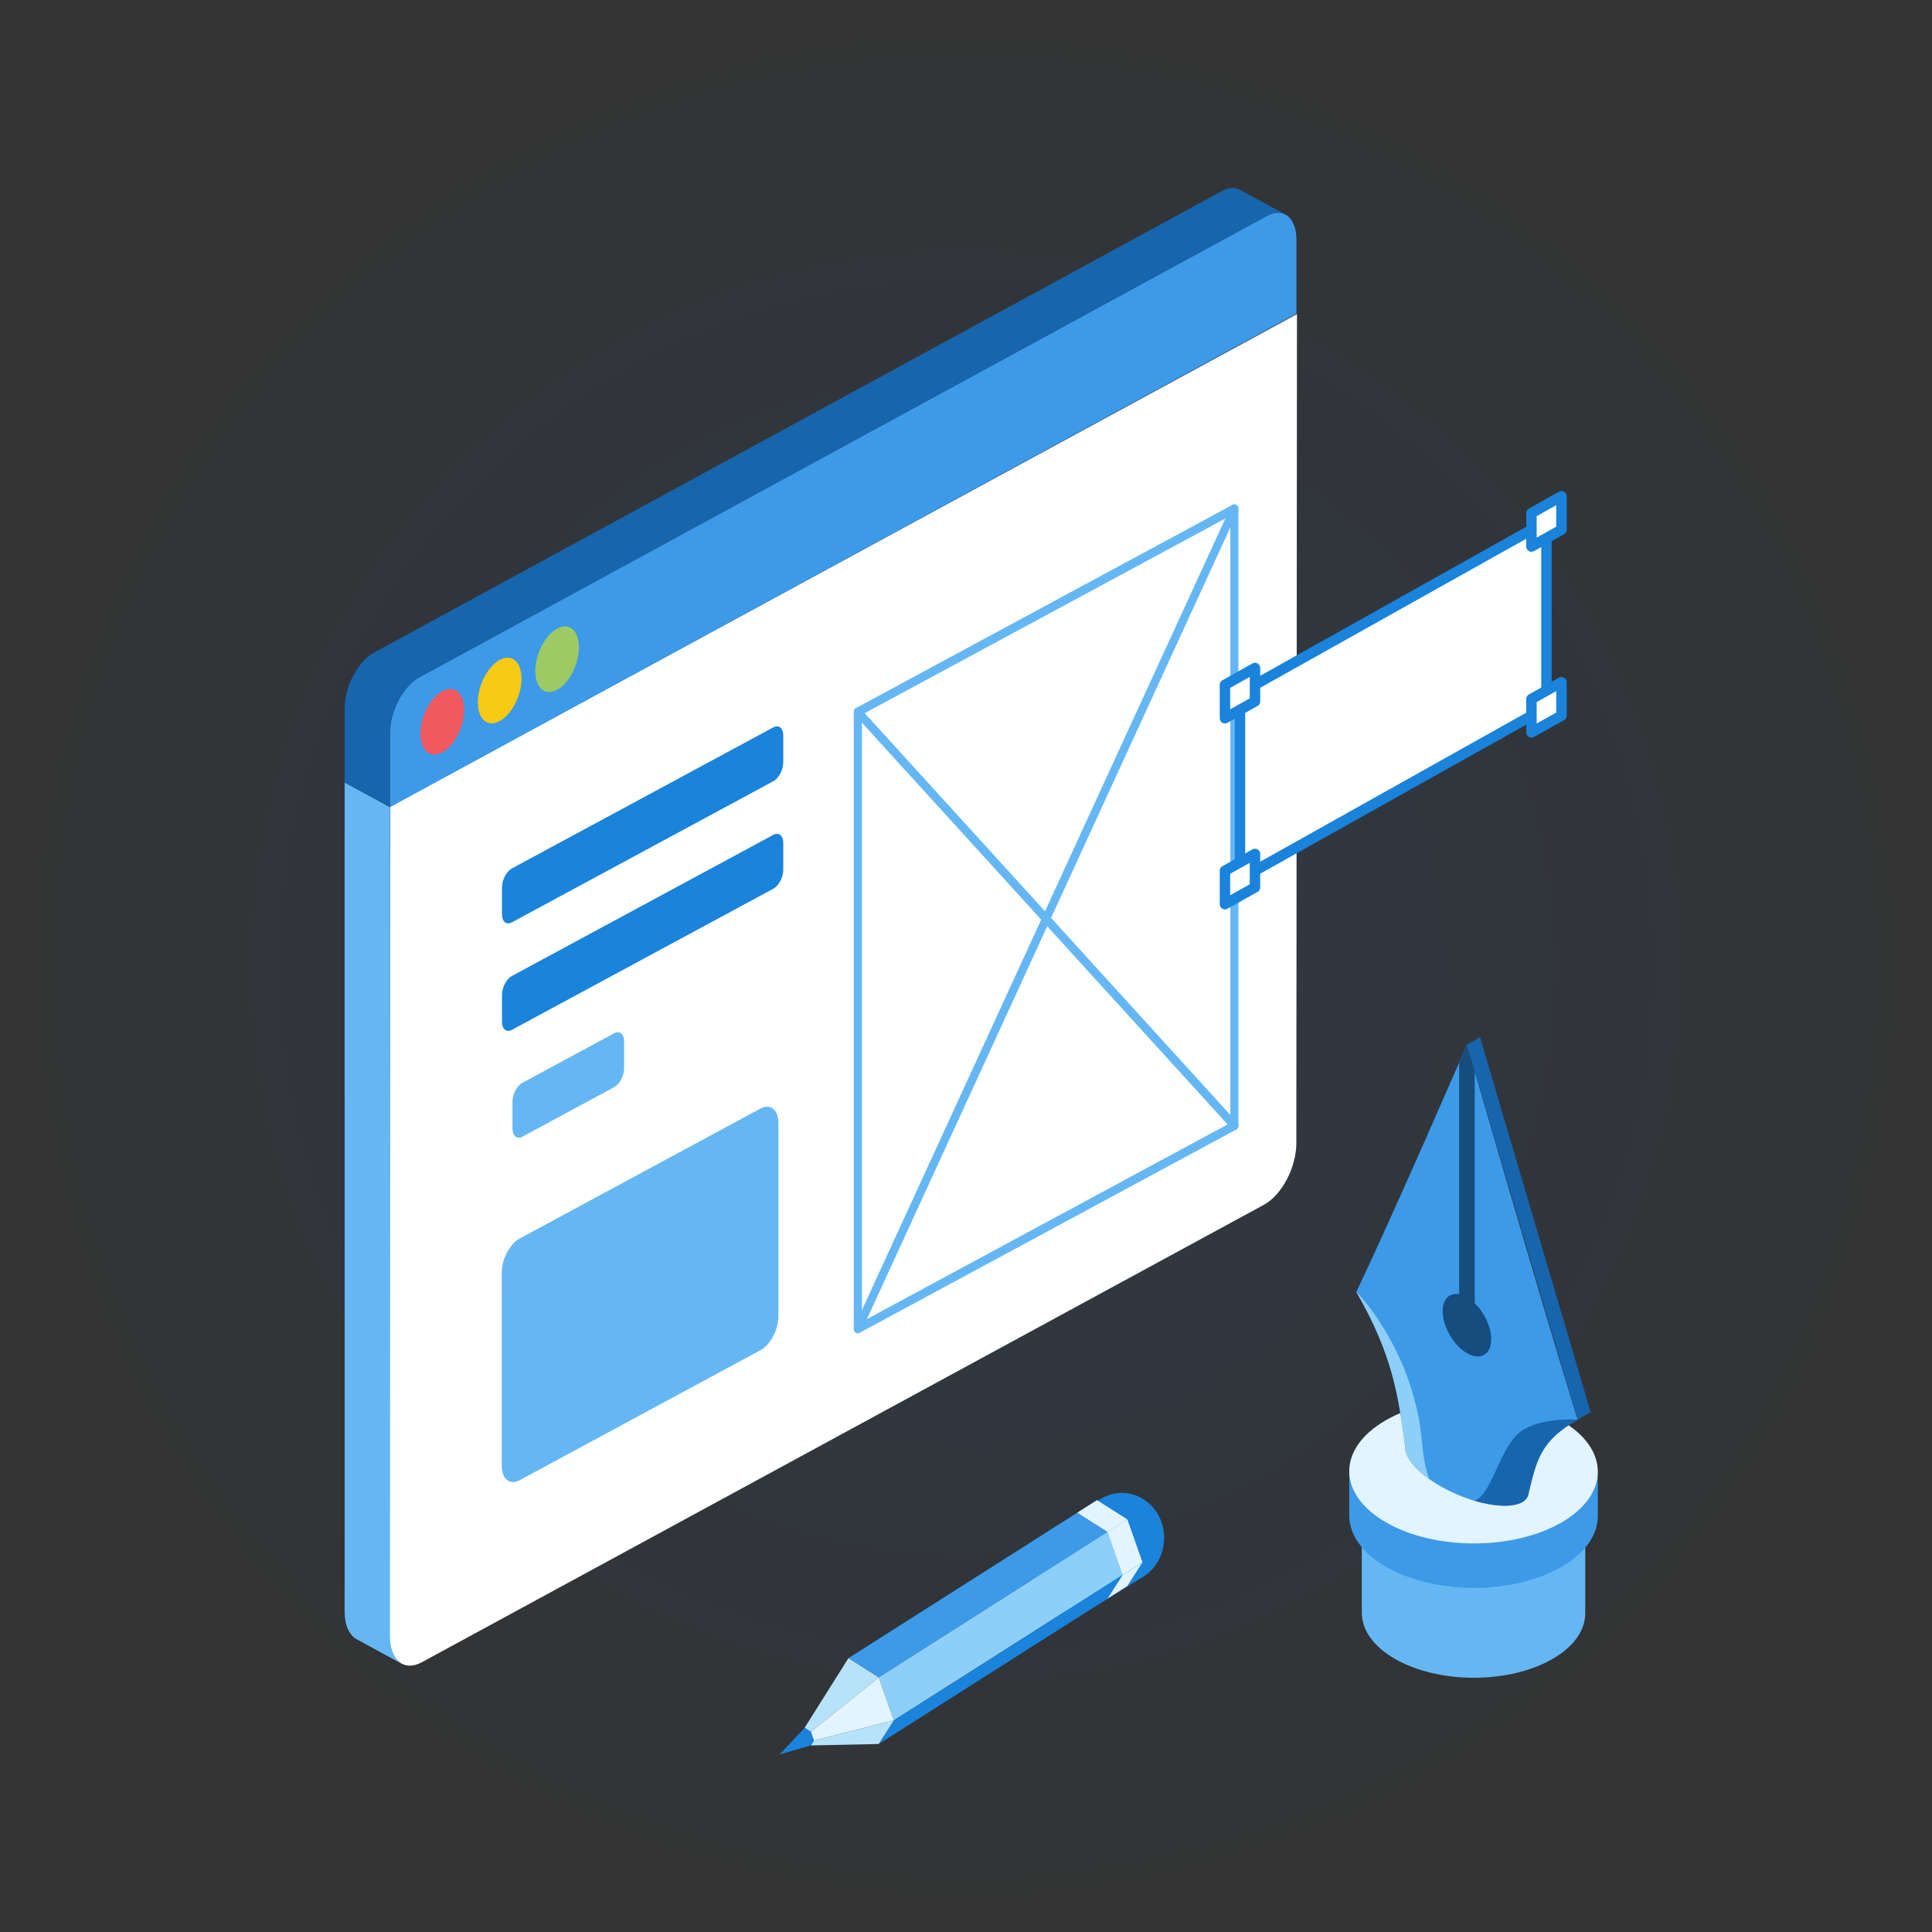 <svg width="185" height="185" viewBox="0 0 185 185" fill="none" xmlns="http://www.w3.org/2000/svg">
<rect x="0" y="0" width="185" height="185" fill="#333333" stroke="none"/>
<rect width="185" height="185" fill="url(#paint0_radial_31566_129613)" fill-opacity="0.1"/>
<path fill-rule="evenodd" clip-rule="evenodd" d="M124.192 30.074L37.355 77.25L37.295 156.639C37.293 158.965 38.681 160.1 40.39 159.171L121.03 115.362C122.741 114.434 124.131 111.789 124.132 109.463L124.192 30.074Z" fill="white"/>
<path fill-rule="evenodd" clip-rule="evenodd" d="M81.759 68.172C81.759 68.012 81.843 67.868 81.973 67.796L118.025 48.337C118.147 48.271 118.289 48.281 118.402 48.356C118.515 48.431 118.585 48.565 118.585 48.712V107.785C118.585 107.945 118.501 108.089 118.37 108.161L82.318 127.62C82.196 127.686 82.054 127.68 81.941 127.601C81.825 127.526 81.756 127.389 81.756 127.245V68.172H81.759ZM82.536 68.432V126.568L117.811 107.529V49.392L82.536 68.432Z" fill="#65B7F3"/>
<path fill-rule="evenodd" clip-rule="evenodd" d="M118.547 48.901L82.495 127.433C82.399 127.64 82.167 127.724 81.973 127.624C81.782 127.521 81.703 127.27 81.796 127.061L117.848 48.529C117.944 48.322 118.176 48.238 118.37 48.341C118.562 48.444 118.64 48.695 118.544 48.901H118.547Z" fill="#65B7F3"/>
<path fill-rule="evenodd" clip-rule="evenodd" d="M82.426 67.878L118.479 107.495C118.629 107.661 118.626 107.927 118.473 108.09C118.319 108.252 118.073 108.249 117.922 108.083L81.87 68.467C81.719 68.301 81.722 68.035 81.876 67.872C82.029 67.709 82.276 67.713 82.424 67.878H82.426Z" fill="#65B7F3"/>
<path fill-rule="evenodd" clip-rule="evenodd" d="M33 74.926L37.342 77.289V156.678C37.342 158.01 37.796 158.952 38.505 159.337L34.166 156.974C33.456 156.587 33 155.647 33 154.314V74.926Z" fill="#65B7F3"/>
<path fill-rule="evenodd" clip-rule="evenodd" d="M124.141 22.948C124.141 20.841 122.885 19.816 121.336 20.657L40.145 64.859C38.596 65.702 37.34 68.095 37.34 70.202V77.291L124.141 30.035V22.946V22.948Z" fill="#3C9AE8"/>
<path fill-rule="evenodd" clip-rule="evenodd" d="M42.348 66.185C43.504 65.556 44.44 66.358 44.44 67.975C44.44 69.593 43.504 71.415 42.348 72.044C41.193 72.673 40.256 71.871 40.256 70.253C40.256 68.636 41.193 66.814 42.348 66.185Z" fill="#F1595F"/>
<path fill-rule="evenodd" clip-rule="evenodd" d="M47.847 63.191C49.002 62.562 49.939 63.364 49.939 64.981C49.939 66.599 49.002 68.421 47.847 69.05C46.692 69.679 45.755 68.876 45.755 67.259C45.755 65.642 46.692 63.82 47.847 63.191Z" fill="#F6CA15"/>
<path fill-rule="evenodd" clip-rule="evenodd" d="M53.347 60.195C54.501 59.566 55.439 60.368 55.439 61.985C55.439 63.602 54.502 65.424 53.347 66.053C52.192 66.683 51.255 65.88 51.255 64.263C51.255 62.646 52.192 60.824 53.347 60.195Z" fill="#9ECA63"/>
<path fill-rule="evenodd" clip-rule="evenodd" d="M37.342 77.29L33 74.927V67.838C33 65.731 34.256 63.338 35.805 62.495L116.997 18.295C117.658 17.934 118.267 17.916 118.747 18.178L123.087 20.541C122.606 20.281 121.998 20.3 121.336 20.659L40.145 64.859C38.596 65.702 37.34 68.095 37.34 70.202V77.29H37.342Z" fill="#1765AD"/>
<path fill-rule="evenodd" clip-rule="evenodd" d="M48.07 84.959C48.07 84.249 48.499 83.438 49.026 83.153L74.046 69.65C74.574 69.365 75.003 69.713 75.003 70.424V73.003C75.003 73.713 74.574 74.524 74.046 74.809L49.024 88.315C48.496 88.599 48.067 88.252 48.067 87.541V84.962L48.07 84.959Z" fill="#1A83DB"/>
<path fill-rule="evenodd" clip-rule="evenodd" d="M48.067 95.257C48.067 94.547 48.496 93.736 49.024 93.451L74.046 79.945C74.574 79.66 75.003 80.008 75.003 80.718V83.297C75.003 84.008 74.574 84.819 74.046 85.103L49.024 98.609C48.496 98.894 48.067 98.547 48.067 97.836V95.257Z" fill="#1A83DB"/>
<path fill-rule="evenodd" clip-rule="evenodd" d="M49.071 105.487C49.071 104.776 49.5 103.966 50.028 103.681L58.805 98.945C59.333 98.66 59.762 99.008 59.762 99.718V102.298C59.762 103.008 59.333 103.819 58.805 104.104L50.028 108.839C49.5 109.124 49.071 108.777 49.071 108.066V105.487Z" fill="#65B7F3"/>
<path fill-rule="evenodd" clip-rule="evenodd" d="M48.044 121.849C48.044 120.566 48.816 119.107 49.767 118.594L72.815 106.152C73.766 105.639 74.537 106.265 74.537 107.548V126.037C74.537 127.32 73.766 128.779 72.815 129.292L49.767 141.734C48.816 142.247 48.044 141.621 48.044 140.338V121.849Z" fill="#65B7F3"/>
<g clip-path="url(#clip0_31566_129613)">
<path d="M151.797 154.455V145.127H130.4V154.457C130.409 156.043 131.463 157.63 133.557 158.84C137.75 161.26 144.526 161.26 148.691 158.84C150.772 157.63 151.808 156.041 151.797 154.455Z" fill="#65B7F3"/>
<path d="M153 145.149V140.896H129.198V145.149C129.209 146.914 130.379 148.68 132.71 150.026C137.373 152.72 144.909 152.72 149.543 150.026C151.857 148.68 153.008 146.914 152.998 145.149H153Z" fill="#3C9AE8"/>
<path d="M149.487 136.02C154.149 138.713 154.172 143.08 149.543 145.774C144.91 148.467 137.374 148.467 132.711 145.774C128.048 143.08 128.025 138.713 132.658 136.02C137.287 133.328 144.824 133.326 149.487 136.02Z" fill="#E1F4FF"/>
<path d="M140.468 100.041C140.248 100.518 133.625 115.849 129.874 123.703C133.401 129.816 133.9 133.678 134.571 138.605C134.571 138.605 134.571 138.605 134.573 138.605C134.514 139.614 135.732 141.043 137.877 142.28C140.807 143.974 144.346 144.665 145.78 143.827C146.066 143.661 146.24 143.442 146.324 143.192C146.343 143.192 146.305 143.192 146.324 143.192C147.156 139.668 147.534 137.977 151.061 135.939C147.311 123.754 140.689 100.772 140.468 100.041Z" fill="#3C9AE8"/>
<path d="M141.213 124.788V102.605C140.778 101.106 140.51 100.178 140.468 100.039C140.426 100.129 140.157 100.747 139.722 101.743V123.928C138.806 123.76 138.145 124.367 138.145 125.546C138.145 127.028 139.184 128.83 140.468 129.572C141.751 130.314 142.791 129.713 142.791 128.229C142.791 127.051 142.127 125.676 141.213 124.788Z" fill="#164C7E"/>
<path d="M145.237 137.407C143.471 139.174 142.746 143.269 141.16 143.694C143.088 144.269 144.865 144.364 145.783 143.828C146.069 143.662 146.243 143.443 146.327 143.193C146.346 143.193 146.308 143.193 146.327 143.193C147.159 139.67 147.537 137.978 151.064 135.94C151.064 135.94 147.006 135.635 145.237 137.404V137.407Z" fill="#1765AD"/>
<path d="M152.315 135.216L151.063 135.941L140.469 100.039L141.721 99.316L152.315 135.216Z" fill="#1765AD"/>
<path d="M134.573 138.605C134.524 139.438 135.358 140.555 136.852 141.617C135.869 138.79 136.53 137.5 135.144 132.989C133.758 128.475 131.12 124.949 129.872 123.699C133.399 129.812 133.899 133.674 134.569 138.601C134.569 138.601 134.569 138.601 134.571 138.601L134.573 138.605Z" fill="#8DCFF8"/>
</g>
<path d="M102.715 154.479C101.272 154.479 99.928 153.651 99.208 152.32C98.667 151.323 98.524 150.161 98.803 149.049C99.083 147.935 99.753 147.005 100.689 146.428L105.402 143.527C106.017 143.149 106.716 142.949 107.422 142.949C108.866 142.949 110.21 143.776 110.932 145.108C111.472 146.105 111.615 147.267 111.336 148.379C111.057 149.493 110.386 150.422 109.45 150.999L104.737 153.899C104.121 154.278 103.423 154.479 102.715 154.479Z" fill="#1A83DB"/>
<path d="M107.945 145.492L84.143 160.621L81.243 158.778L105.045 143.648L107.945 145.492Z" fill="#3C9AE8"/>
<path d="M107.945 145.492L106.058 146.691L103.158 144.849L105.044 143.648L107.945 145.492Z" fill="#E1F4FF"/>
<path d="M109.395 149.603L85.593 164.732L84.143 160.622L107.945 145.492L109.395 149.603Z" fill="#8DCFF8"/>
<path d="M109.394 149.603L107.507 150.801L106.058 146.692L107.945 145.492L109.394 149.603Z" fill="#E1F4FF"/>
<path d="M107.945 151.871L109.395 149.604L85.593 164.732L84.143 166.999L107.945 151.871Z" fill="#1A83DB"/>
<path d="M107.945 151.871L109.394 149.604L107.507 150.801L106.058 153.07L107.945 151.871Z" fill="#E1F4FF"/>
<path d="M77.042 165.45L81.242 158.779L84.142 160.623L77.636 165.827L77.042 165.45Z" fill="#B7E3FA"/>
<path d="M85.592 164.733L77.933 166.67L77.637 165.828L84.142 160.623L85.592 164.733Z" fill="#E1F4FF"/>
<path d="M84.142 166.999L77.637 167.135L77.933 166.669L85.592 164.732L84.142 166.999Z" fill="#B7E3FA"/>
<path d="M77.043 165.449L74.653 167.999L77.637 167.135L77.934 166.669L77.637 165.827L77.043 165.449Z" fill="#1A83DB"/>
<path d="M118.737 84.171L148.084 67.73V49.928L118.737 66.369V84.171Z" fill="white" stroke="#1A83DB" stroke-linecap="round" stroke-linejoin="round"/>
<path d="M117.297 68.774L120.171 67.165V63.965L117.297 65.575V68.774Z" fill="white" stroke="#1A83DB" stroke-linecap="round" stroke-linejoin="round"/>
<path d="M117.297 86.579L120.171 84.969V81.769L117.297 83.379V86.579Z" fill="white" stroke="#1A83DB" stroke-linecap="round" stroke-linejoin="round"/>
<path d="M146.645 52.333L149.519 50.723V47.523L146.645 49.133V52.333Z" fill="white" stroke="#1A83DB" stroke-linecap="round" stroke-linejoin="round"/>
<path d="M146.645 70.134L149.519 68.524V65.324L146.645 66.934V70.134Z" fill="white" stroke="#1A83DB" stroke-linecap="round" stroke-linejoin="round"/>
<defs>
<radialGradient id="paint0_radial_31566_129613" cx="0" cy="0" r="1" gradientUnits="userSpaceOnUse" gradientTransform="translate(92.5 92.5) rotate(90) scale(92.5)">
<stop stop-color="#0172F5"/>
<stop offset="1" stop-color="#0172F5" stop-opacity="0"/>
</radialGradient>
<clipPath id="clip0_31566_129613">
<rect width="23.802" height="68.425" fill="white" transform="translate(129.198 99.316)"/>
</clipPath>
</defs>
</svg>
